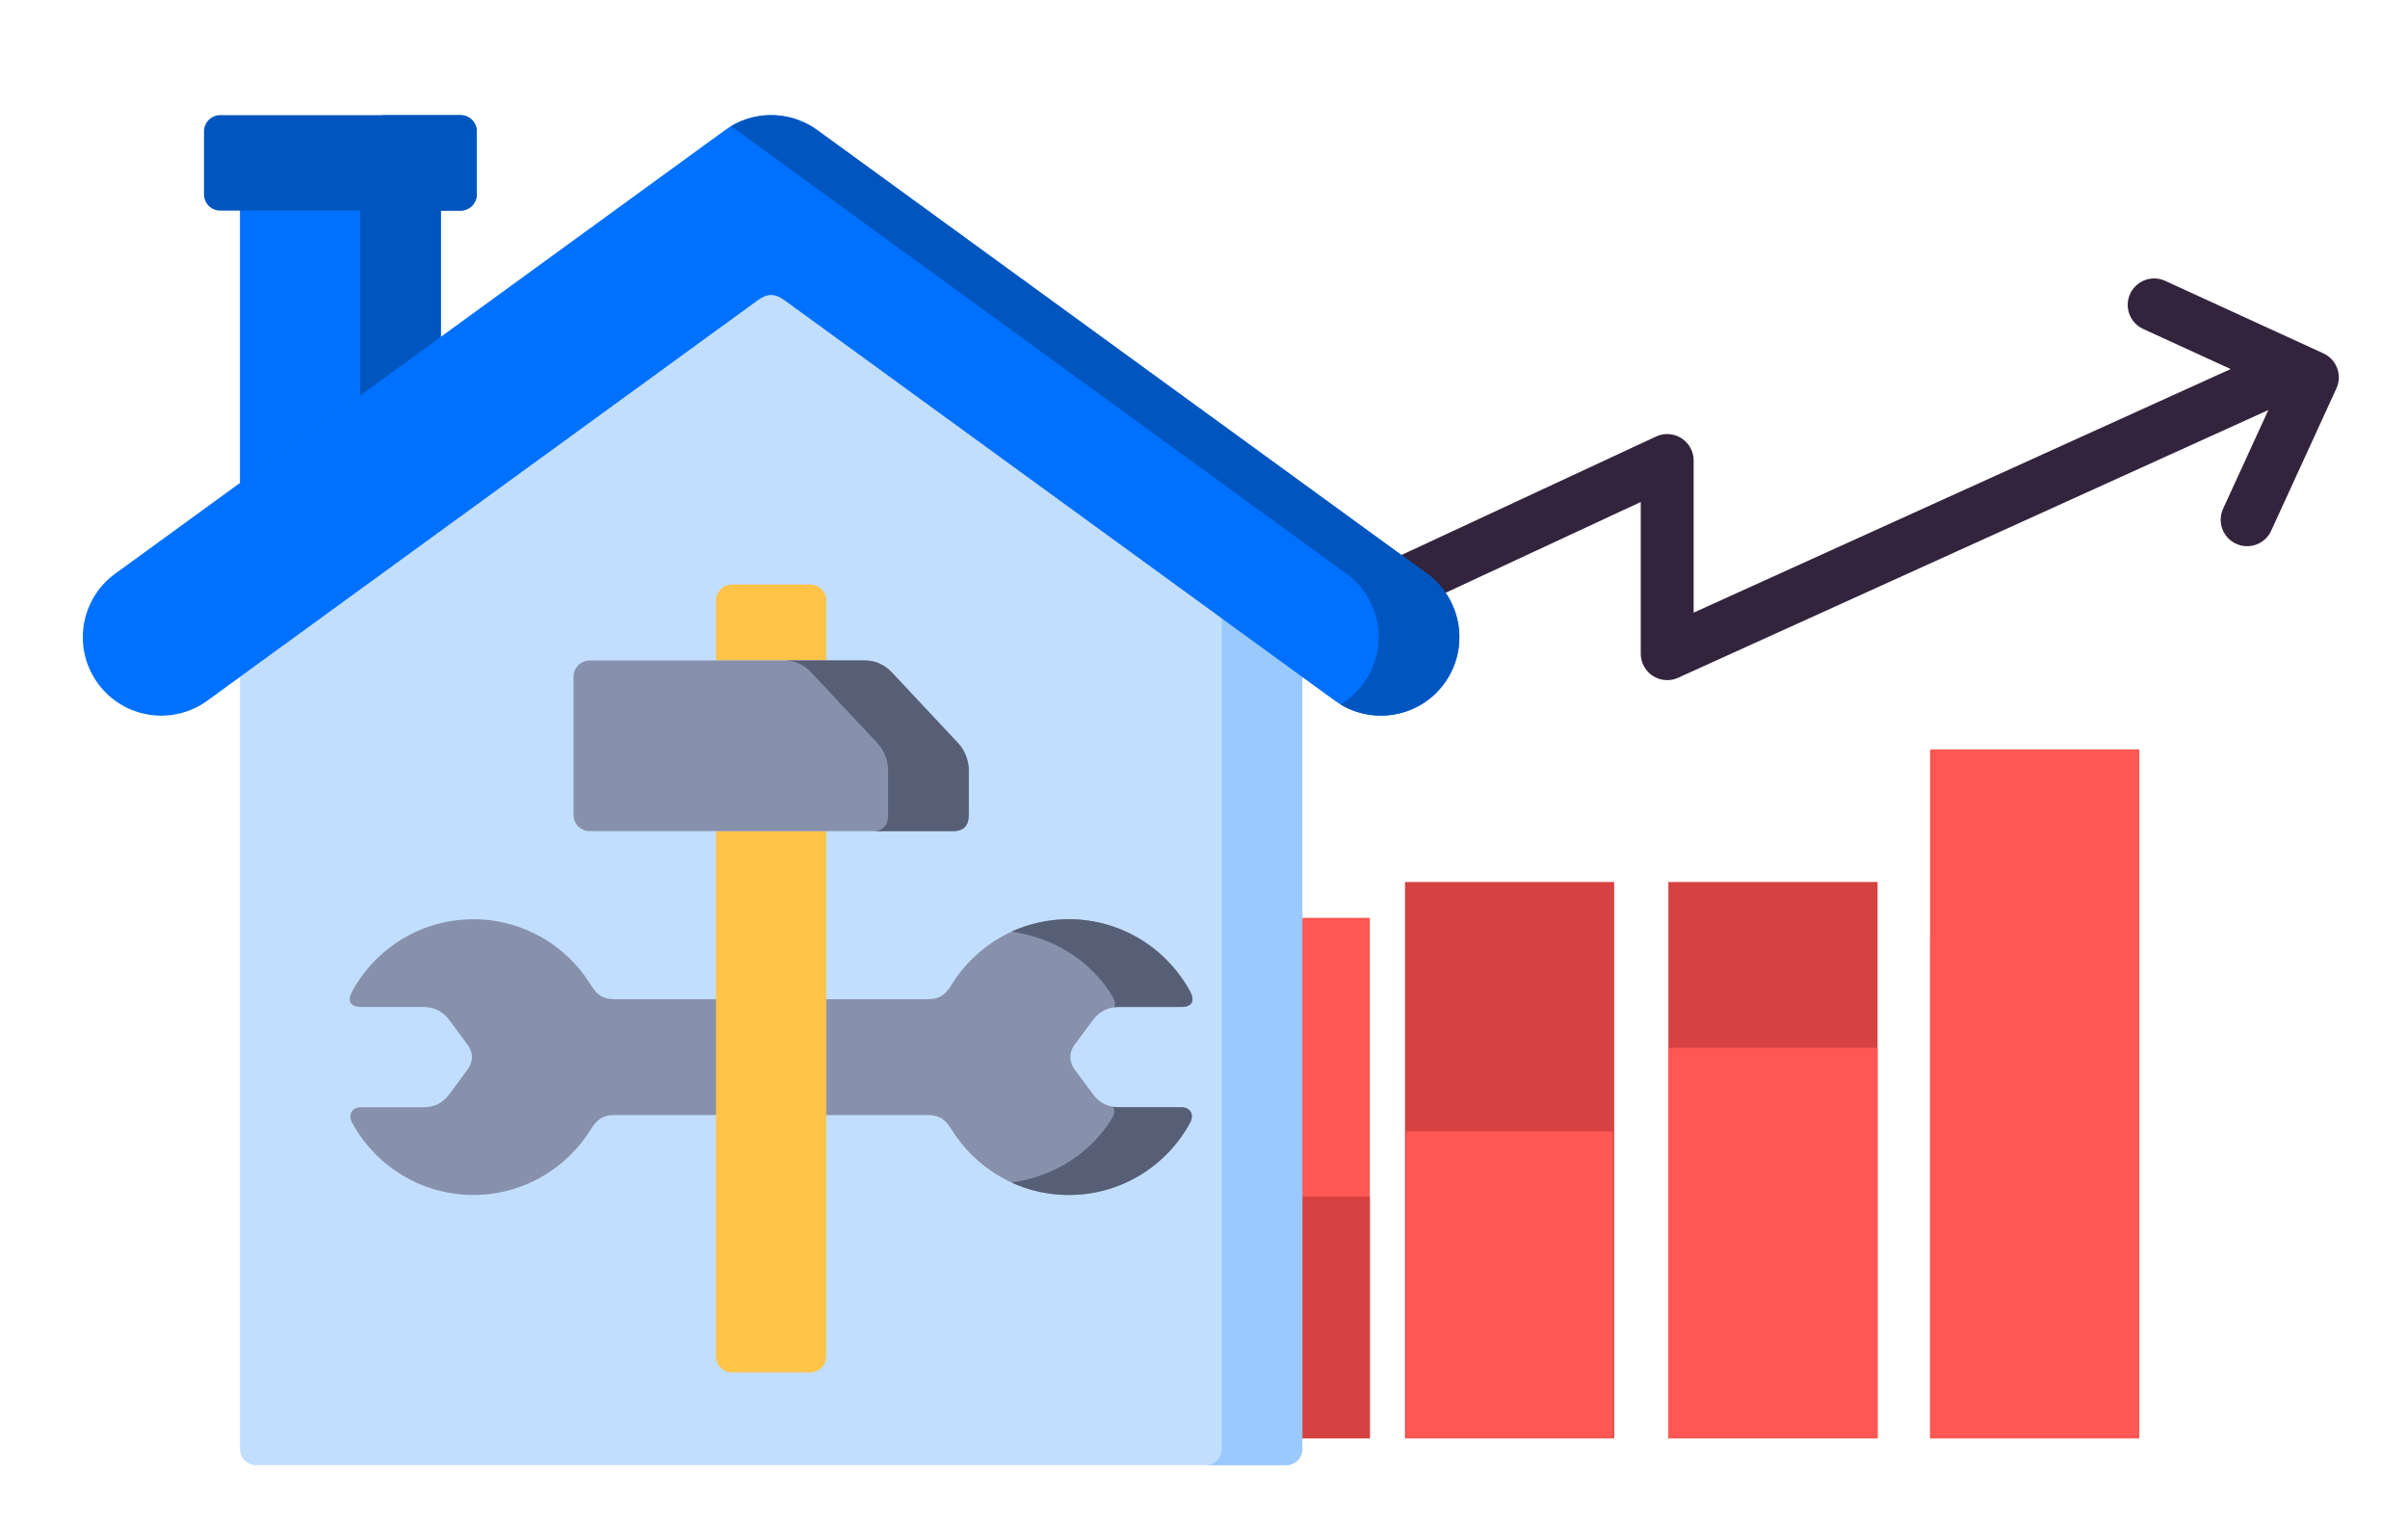 <svg enable-background="new 0 0 364.35 231.28" viewBox="0 0 364.35 231.28" xmlns="http://www.w3.org/2000/svg"><path d="m175.62 138.84h31.65v78.73h-31.65z" fill="#ff5753"/><path d="m175.62 181h31.65v36.57h-31.65z" fill="#d64141"/><path d="m292.04 113.36h31.65v104.2h-31.65z" fill="#ff5753"/><path d="m292.04 141.74h31.44v75.82h-31.44z" fill="#ff5753"/><path d="m212.59 133.42h31.65v84.14h-31.65z" fill="#d64141"/><path d="m212.73 171.14h31.31v46.43h-31.31z" fill="#ff5753"/><path d="m252.44 133.42h31.65v84.14h-31.65z" fill="#d64141"/><path d="m252.44 158.49h31.65v59.07h-31.65z" fill="#ff5753"/><path d="m168.43 108.66 83.83-39v29.22l91.37-41.43" style="fill:none;stroke:#34233c;stroke-width:8;stroke-linecap:round;stroke-linejoin:round;stroke-miterlimit:10"/><path d="m325.94 46.12 23.94 10.97-9.87 21.53" style="fill:none;stroke:#34233c;stroke-width:8;stroke-linecap:round;stroke-linejoin:round;stroke-miterlimit:10"/><g clip-rule="evenodd" fill-rule="evenodd"><path d="m116.68 43.96 80.38 58.44v116.8c0 1.34-1.1 2.43-2.44 2.43h-155.88c-1.34 0-2.43-1.1-2.43-2.43v-116.8z" fill="#c2deff"/><path d="m197.05 92.23v126.97c0 1.34-1.1 2.43-2.44 2.43h-12.2c1.34 0 2.44-1.1 2.44-2.43v-126.97z" fill="#99c9ff"/><path d="m36.31 75.09 30.39-22.1v-23.17h-30.39z" fill="#0070fe"/><path d="m33.31 31.86h21.19v33.36h12.2v-33.36h3c1.34 0 2.44-1.1 2.44-2.44v-9.56c0-1.35-1.11-2.44-2.44-2.44h-36.39c-1.34 0-2.44 1.1-2.44 2.44v9.56c0 1.35 1.1 2.44 2.44 2.44z" fill="#0055bf"/></g><path d="m31.36 106c-5.3 3.84-12.73 2.66-16.57-2.65-3.85-5.3-2.66-12.72 2.64-16.57l92.28-67.1c4.34-3.15 10.09-2.93 14.15.15l92.06 66.95c5.3 3.85 6.49 11.27 2.64 16.57-3.84 5.32-11.27 6.49-16.57 2.65l-83.34-60.61c-1.43-1.04-2.56-1-3.94 0z" fill="#0070fe"/><path d="m110.57 19.11c4.22-2.54 9.49-2.16 13.28.71l92.06 66.95c5.3 3.85 6.49 11.27 2.64 16.57-3.63 5.03-10.48 6.35-15.71 3.22 1.34-.8 2.54-1.87 3.51-3.22 3.85-5.3 2.66-12.72-2.64-16.57l-92.07-66.95c-.34-.25-.7-.49-1.07-.71z" fill="#0055bf"/><g clip-rule="evenodd" fill-rule="evenodd"><path d="m57.49 31.86h12.2c1.34 0 2.44-1.1 2.44-2.44v-9.56c0-1.35-1.11-2.44-2.44-2.44h-12.2c1.34 0 2.43 1.1 2.43 2.44v9.56c.01 1.35-1.09 2.44-2.43 2.44z" fill="#0055bf"/><path d="m71.63 139.05c7.47 0 14.03 3.93 17.71 9.85.99 1.58 1.76 2.21 3.66 2.25h47.35c1.9-.03 2.68-.67 3.66-2.25 3.68-5.92 10.24-9.85 17.71-9.85 7.93 0 14.83 4.43 18.36 10.94.75 1.38.32 2.33-1.36 2.33h-9.43c-1.66 0-3 .74-3.9 1.96l-2.73 3.67c-1.04 1.4-.84 2.78 0 3.91l2.73 3.68c1 1.34 2.27 1.95 3.9 1.95h9.43c1.38 0 2.03 1.1 1.36 2.33-3.52 6.52-10.42 10.94-18.36 10.94-7.52 0-14.09-3.99-17.78-9.95-.88-1.42-1.78-2.16-3.59-2.14h-47.35c-1.81-.01-2.71.73-3.59 2.14-3.68 5.96-10.26 9.95-17.78 9.95-7.93 0-14.83-4.43-18.36-10.94-.66-1.23-.01-2.33 1.36-2.33h9.44c1.61 0 2.89-.61 3.9-1.95l2.72-3.68c.85-1.13 1.05-2.51 0-3.91l-2.72-3.67c-.9-1.22-2.24-1.96-3.9-1.96h-9.44c-1.67 0-2.11-.95-1.36-2.33 3.53-6.51 10.43-10.94 18.36-10.94z" fill="#8891ab"/><path d="m153.05 140.93c2.64-1.21 5.58-1.88 8.67-1.88 7.93 0 14.83 4.43 18.36 10.94.75 1.38.32 2.33-1.36 2.33h-9.43c-.25 0-.48.01-.71.05.24-.38.17-.92-.22-1.58-3.08-5.2-8.68-8.95-15.31-9.86zm15.31 26.49c.29.05.6.07.92.07h9.43c1.38 0 2.03 1.1 1.36 2.33-3.52 6.52-10.42 10.94-18.36 10.94-3.09 0-6.02-.67-8.66-1.88 6.62-.91 12.24-4.67 15.29-9.86.38-.62.34-1.2.02-1.6z" fill="#565f76"/><path d="m108.34 125.73h16.67v79.43c0 1.35-1.1 2.44-2.43 2.44h-11.8c-1.35 0-2.44-1.1-2.44-2.44z" fill="#ffc347"/><path d="m125.01 90.85v9.05h-16.67v-9.05c0-1.34 1.1-2.43 2.44-2.43h11.8c1.34-.01 2.43 1.09 2.43 2.43z" fill="#ffc347"/><path d="m146.58 123.3c0 1.57-.74 2.43-2.44 2.43h-54.92c-1.34 0-2.44-1.1-2.44-2.43v-20.95c0-1.35 1.11-2.44 2.44-2.44h41.6c1.44 0 2.93.52 4.11 1.79l10 10.67c1.12 1.2 1.66 2.69 1.66 4.23v6.7z" fill="#8891ab"/><path d="m146.58 123.3c0 1.57-.74 2.43-2.44 2.43h-12.2c1.71 0 2.44-.86 2.44-2.43v-6.71c0-1.55-.54-3.03-1.67-4.23l-9.99-10.67c-1.19-1.27-2.68-1.79-4.11-1.79h12.2c1.44 0 2.93.52 4.11 1.79l10 10.67c1.12 1.2 1.66 2.69 1.66 4.23z" fill="#565f76"/></g></svg>